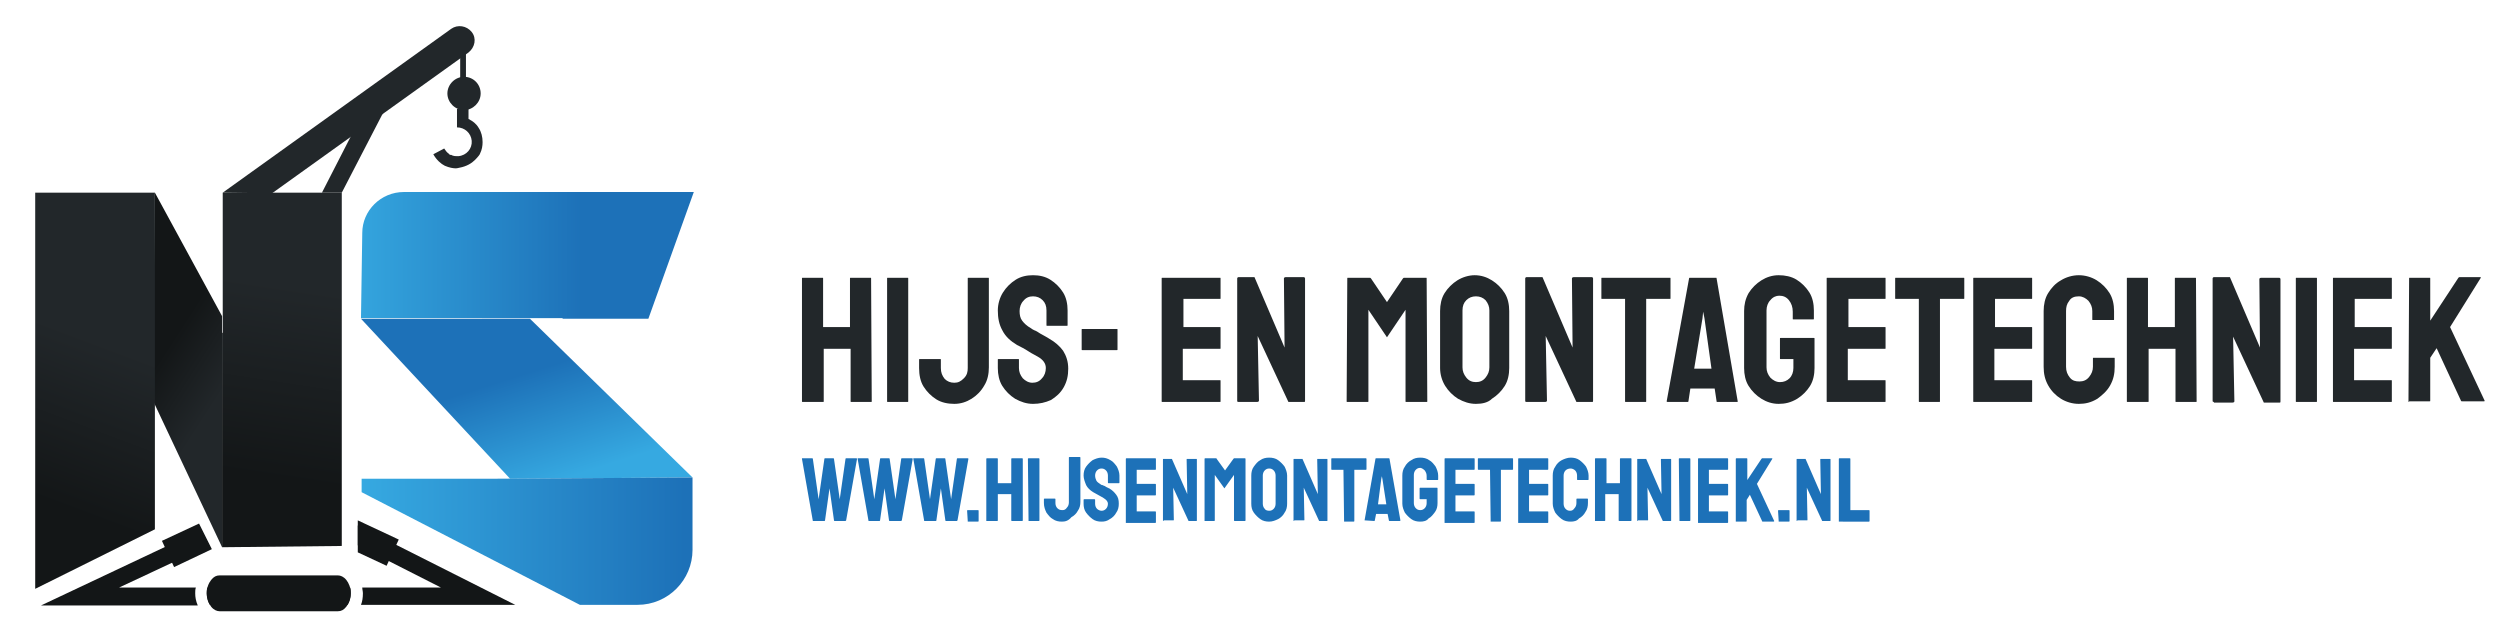 <?xml version="1.0" encoding="utf-8"?>
<!-- Generator: Adobe Illustrator 22.0.1, SVG Export Plug-In . SVG Version: 6.00 Build 0)  -->
<svg version="1.1" xmlns="http://www.w3.org/2000/svg" xmlns:xlink="http://www.w3.org/1999/xlink" x="0px" y="0px"
	 viewBox="0 0 390.6 98" style="enable-background:new 0 0 390.6 98;" xml:space="preserve">
<style type="text/css">
	.st0{fill:url(#SVGID_1_);}
	.st1{fill:url(#SVGID_2_);}
	.st2{fill:url(#SVGID_3_);}
	.st3{fill:#131617;}
	.st4{fill:#22272A;}
	.st5{fill:url(#SVGID_4_);}
	.st6{fill:url(#SVGID_5_);}
	.st7{fill:url(#SVGID_6_);}
	.st8{fill:#1D71B8;}
</style>
<g id="Layer_1">
	<g>
		
			<linearGradient id="SVGID_1_" gradientUnits="userSpaceOnUse" x1="92.621" y1="29.797" x2="84.147" y2="14.593" gradientTransform="matrix(1.011 0.206 -0.165 0.998 -1.793 26.38)">
			<stop  offset="0" style="stop-color:#36A9E1"/>
			<stop  offset="0.976" style="stop-color:#1D71B8"/>
		</linearGradient>
		<polygon class="st0" points="79.7,74.8 56.4,49.8 82.8,49.8 108.2,74.6 		"/>
	</g>
	<g>
		<linearGradient id="SVGID_2_" gradientUnits="userSpaceOnUse" x1="53.105" y1="39.957" x2="91.843" y2="39.957">
			<stop  offset="0" style="stop-color:#36A9E1"/>
			<stop  offset="0.976" style="stop-color:#1D71B8"/>
		</linearGradient>
		<path class="st1" d="M87.9,49.8h13.4l7.1-19.8H63.1c-3.6,0-6.5,2.9-6.5,6.4l-0.2,13.3H87.9z"/>
	</g>
	<g>
		<g>
			<linearGradient id="SVGID_3_" gradientUnits="userSpaceOnUse" x1="56.486" y1="84.527" x2="108.207" y2="84.527">
				<stop  offset="0" style="stop-color:#36A9E1"/>
				<stop  offset="0.976" style="stop-color:#1D71B8"/>
			</linearGradient>
			<path class="st2" d="M76.5,74.8l-20,0v2.1l34.1,17.6l9,0c4.8,0,8.6-3.9,8.6-8.6V75.1v-0.5L76.5,74.8z"/>
		</g>
	</g>
	<g>
		<path class="st3" d="M56.6,91.8c0,0.3,0.1,0.6,0.1,0.9c0,0.7-0.1,1.3-0.3,1.8l24.1,0L55.9,82.1v3.1l13,6.6L56.6,91.8z"/>
		<path class="st3" d="M54.7,91.8l-22.3,0c-0.1,0.3-0.1,0.6-0.1,0.9c0,0.7,0.2,1.4,0.5,1.8l21.5,0c0.3-0.5,0.5-1.1,0.5-1.8
			C54.8,92.3,54.8,92,54.7,91.8z"/>
		<path class="st3" d="M30.5,92.7c0-0.3,0-0.6,0.1-0.9l-12,0l14.1-6.6l-1.3-2.4l-25,11.8l24.5,0C30.6,93.9,30.5,93.3,30.5,92.7z"/>
	</g>
	<polyline class="st3" points="31.1,81.8 25.3,84.5 27.2,88.6 33.1,85.8 	"/>
	<polyline class="st3" points="55.9,86.3 60.4,88.4 62.3,84.3 55.9,81.3 	"/>
	<path class="st4" d="M34.8,30.1L70.5,4.5c1-0.7,2.4-0.5,3.2,0.5s0.5,2.4-0.5,3.2l-30.7,22"/>
	<polyline class="st4" points="60.7,16 53.4,30.1 50.3,30.1 58.2,14.7 	"/>
	<polyline class="st4" points="72.8,6.8 72.8,13.4 71.9,13.4 71.9,6.8 	"/>
	<path class="st4" d="M69.9,14.6c0,1.4,1.2,2.6,2.6,2.6c1.4,0,2.6-1.2,2.6-2.6S74,12,72.5,12C71.1,12,69.9,13.2,69.9,14.6z"/>
	<path class="st4" d="M69.4,23.2c0.2,0.3,0.4,0.6,0.7,0.8c0,0,0.1,0.1,0.1,0.1c0,0,0.1,0.1,0.1,0.1c0,0,0,0,0.1,0c0,0,0.1,0,0.1,0
		c0.3,0.2,0.7,0.2,1.1,0.2c1.3-0.1,2.2-1.2,2.1-2.4c-0.1-1.2-1.1-2.1-2.3-2.1V17h1.8h0v1.6c0.1,0,0.1,0,0.2,0.1
		c0.4,0.2,1,0.6,1.4,1.3c0.4,0.6,0.6,1.4,0.6,2.2c0,0.6-0.1,1.2-0.4,1.8l0,0l0,0c0,0.1-0.3,0.5-0.8,1c-0.5,0.5-1.3,1-2.4,1.2l0,0
		c-0.1,0-0.3,0.1-0.6,0.1c-0.4,0-1-0.1-1.7-0.4c-0.6-0.3-1.3-0.9-1.8-1.8L69.4,23.2z"/>
	<linearGradient id="SVGID_4_" gradientUnits="userSpaceOnUse" x1="25.492" y1="55.255" x2="34.933" y2="61.356">
		<stop  offset="0" style="stop-color:#131617"/>
		<stop  offset="0.976" style="stop-color:#22272A"/>
	</linearGradient>
	<polygon class="st5" points="34.7,49.4 24.2,30.1 23.8,62.8 24,62.8 34.7,85.5 	"/>
	<linearGradient id="SVGID_5_" gradientUnits="userSpaceOnUse" x1="41.49" y1="74.663" x2="46.143" y2="43.973">
		<stop  offset="0" style="stop-color:#131617"/>
		<stop  offset="0.976" style="stop-color:#22272A"/>
	</linearGradient>
	<polygon class="st6" points="34.8,30.1 34.8,52 34.7,52 34.7,85.5 53.4,85.3 53.4,30.1 	"/>
	<linearGradient id="SVGID_6_" gradientUnits="userSpaceOnUse" x1="6.664" y1="78.219" x2="15.937" y2="53.508">
		<stop  offset="0" style="stop-color:#131617"/>
		<stop  offset="1" style="stop-color:#22272A"/>
	</linearGradient>
	<polygon class="st7" points="24.2,30.7 24.2,30.1 5.5,30.1 5.5,92 24.2,82.7 24.2,66.3 24.2,66.3 	"/>
	<g>
		<path class="st4" d="M125.4,62.8c-0.1,0-0.1,0-0.1-0.1l0-19.2c0-0.1,0-0.1,0.1-0.1h3.1c0.1,0,0.1,0,0.1,0.1l0,7.6h4.2v-7.6
			c0-0.1,0-0.1,0.1-0.1h3.1c0.1,0,0.1,0,0.1,0.1l0.1,19.2c0,0.1,0,0.1-0.1,0.1H133c-0.1,0-0.1,0-0.1-0.1v-8.2h-4.2v8.2
			c0,0.1,0,0.1-0.1,0.1H125.4z"/>
		<path class="st4" d="M138.7,62.8c-0.1,0-0.1,0-0.1-0.1l0-19.2c0-0.1,0-0.1,0.1-0.1h3.1c0.1,0,0.1,0,0.1,0.1l0,19.2
			c0,0.1,0,0.1-0.1,0.1H138.7z"/>
		<path class="st4" d="M149.1,63.1c-1,0-2-0.2-2.8-0.7s-1.5-1.2-2-2s-0.7-1.8-0.7-2.9v-1.3c0-0.1,0-0.1,0.1-0.1h3.2
			c0.1,0,0.1,0,0.1,0.1v1.3c0,0.7,0.2,1.2,0.6,1.7c0.4,0.4,0.9,0.6,1.5,0.6c0.6,0,1-0.2,1.5-0.7s0.6-1,0.6-1.6V43.5
			c0-0.1,0-0.1,0.1-0.1h3.1c0.1,0,0.1,0,0.1,0.1l0,13.9c0,1-0.2,2-0.7,2.8c-0.5,0.9-1.2,1.6-2,2.1C151,62.8,150.1,63.1,149.1,63.1z"
			/>
		<path class="st4" d="M161.4,63.1c-1,0-1.9-0.3-2.8-0.8c-0.8-0.5-1.5-1.2-2-2c-0.5-0.8-0.7-1.8-0.7-2.8v-1.3c0-0.1,0-0.1,0.1-0.1
			h3.1c0.1,0,0.1,0,0.1,0.1v1.3c0,0.6,0.2,1.1,0.6,1.6c0.4,0.4,0.9,0.7,1.5,0.7s1.1-0.2,1.5-0.7c0.4-0.4,0.6-1,0.6-1.6
			c0-0.7-0.4-1.3-1.3-1.8c-0.3-0.2-0.8-0.4-1.4-0.8s-1.2-0.7-1.8-1c-1-0.6-1.8-1.3-2.3-2.3c-0.5-0.9-0.7-1.9-0.7-3.1
			c0-1,0.3-2,0.8-2.8c0.5-0.8,1.2-1.5,2-2c0.8-0.5,1.7-0.7,2.7-0.7c1,0,1.9,0.2,2.7,0.7c0.8,0.5,1.5,1.2,2,2
			c0.5,0.8,0.7,1.8,0.7,2.8v2.3c0,0.1,0,0.1-0.1,0.1h-3.1c-0.1,0-0.1,0-0.1-0.1l0-2.3c0-0.7-0.2-1.2-0.6-1.6
			c-0.4-0.4-0.9-0.6-1.5-0.6c-0.6,0-1.1,0.2-1.5,0.7c-0.4,0.4-0.6,1-0.6,1.6c0,0.6,0.1,1.1,0.4,1.5c0.3,0.4,0.7,0.8,1.4,1.2
			c0.1,0.1,0.3,0.2,0.5,0.3c0.3,0.1,0.6,0.3,0.9,0.5s0.6,0.3,0.9,0.5s0.4,0.2,0.5,0.3c0.9,0.5,1.7,1.2,2.2,1.9
			c0.5,0.8,0.8,1.7,0.8,2.8c0,1.1-0.2,2-0.7,2.9s-1.2,1.5-2,2C163.3,62.9,162.4,63.1,161.4,63.1z"/>
		<path class="st4" d="M169.1,54.7c-0.1,0-0.1,0-0.1-0.1v-3.1c0-0.1,0-0.1,0.1-0.1h5.4c0.1,0,0.1,0,0.1,0.1v3.1c0,0.1,0,0.1-0.1,0.1
			H169.1z"/>
		<path class="st4" d="M181.6,62.8c-0.1,0-0.1,0-0.1-0.1l0-19.2c0-0.1,0-0.1,0.1-0.1h9c0.1,0,0.1,0,0.1,0.1v3.1c0,0.1,0,0.1-0.1,0.1
			h-5.7v4.4h5.7c0.1,0,0.1,0,0.1,0.1l0,3.2c0,0.1,0,0.1-0.1,0.1h-5.8v4.9h5.8c0.1,0,0.1,0,0.1,0.1v3.2c0,0.1,0,0.1-0.1,0.1H181.6z"
			/>
		<path class="st4" d="M193.5,62.8c-0.2,0-0.2-0.1-0.2-0.2l0-19.1c0-0.1,0.1-0.2,0.2-0.2h2.5l4.7,11l-0.1-10.8
			c0-0.1,0.1-0.2,0.3-0.2h2.8c0.1,0,0.2,0.1,0.2,0.2l0,19.1c0,0.1,0,0.2-0.1,0.2h-2.5l-4.8-10.3l0.2,10.1c0,0.1-0.1,0.2-0.3,0.2
			H193.5z"/>
		<path class="st4" d="M210.5,62.8c-0.1,0-0.1,0-0.1-0.1l0.1-19.2c0-0.1,0-0.1,0.1-0.1h3.4c0.1,0,0.1,0,0.2,0.1l2.5,3.7l2.5-3.7
			c0.1-0.1,0.1-0.1,0.2-0.1h3.4c0.1,0,0.1,0,0.1,0.1l0.1,19.2c0,0.1,0,0.1-0.1,0.1h-3.2c-0.1,0-0.1,0-0.1-0.1l0-14.3l-2.9,4.3
			l-2.9-4.3l0,14.3c0,0.1,0,0.1-0.1,0.1H210.5z"/>
		<path class="st4" d="M230.6,63.1c-1,0-1.9-0.3-2.8-0.8c-0.8-0.5-1.5-1.2-2-2c-0.5-0.8-0.8-1.8-0.8-2.8l0-8.9c0-1,0.2-2,0.7-2.8
			c0.5-0.8,1.2-1.5,2-2c0.8-0.5,1.8-0.8,2.7-0.8c1,0,1.9,0.3,2.7,0.8s1.5,1.2,2,2c0.5,0.8,0.7,1.8,0.7,2.8l0,8.9c0,1-0.2,2-0.7,2.8
			c-0.5,0.8-1.2,1.5-2,2C232.5,62.9,231.6,63.1,230.6,63.1z M230.6,59.7c0.6,0,1.1-0.2,1.5-0.7c0.4-0.5,0.6-1,0.6-1.6l0-8.9
			c0-0.6-0.2-1.1-0.6-1.6c-0.4-0.4-0.9-0.6-1.5-0.6c-0.6,0-1.1,0.2-1.5,0.6c-0.4,0.4-0.6,0.9-0.6,1.6v8.9c0,0.6,0.2,1.1,0.6,1.6
			C229.5,59.5,230,59.7,230.6,59.7z"/>
		<path class="st4" d="M238.5,62.8c-0.2,0-0.2-0.1-0.2-0.2l0-19.1c0-0.1,0.1-0.2,0.2-0.2h2.5l4.7,11l-0.1-10.8
			c0-0.1,0.1-0.2,0.3-0.2h2.8c0.1,0,0.2,0.1,0.2,0.2l0,19.1c0,0.1,0,0.2-0.1,0.2h-2.5l-4.8-10.3l0.2,10.1c0,0.1-0.1,0.2-0.3,0.2
			H238.5z"/>
		<path class="st4" d="M254,62.8c-0.1,0-0.1,0-0.1-0.1v-16h-3.6c-0.1,0-0.1,0-0.1-0.1l0-3.1c0-0.1,0-0.1,0.1-0.1h10.6
			c0.1,0,0.1,0,0.1,0.1v3.1c0,0.1,0,0.1-0.1,0.1h-3.7l0,16c0,0.1,0,0.1-0.1,0.1H254z"/>
		<path class="st4" d="M260.4,62.7l3.5-19.2c0-0.1,0.1-0.1,0.1-0.1h4.1c0.1,0,0.1,0,0.1,0.1l3.3,19.2c0,0.1,0,0.1-0.1,0.1h-3.1
			c-0.1,0-0.1,0-0.1-0.1l-0.3-2h-3.8l-0.3,2c0,0.1-0.1,0.1-0.1,0.1h-3.1C260.5,62.8,260.4,62.8,260.4,62.7z M264.7,57.6h2.7
			l-1.1-7.9l-0.2-1l-0.1,1L264.7,57.6z"/>
		<path class="st4" d="M277.9,63.1c-1,0-1.9-0.3-2.7-0.8c-0.8-0.5-1.5-1.2-2-2c-0.5-0.8-0.7-1.8-0.7-2.8v-8.9c0-1,0.2-1.9,0.7-2.8
			c0.5-0.8,1.2-1.5,2-2c0.8-0.5,1.7-0.8,2.7-0.8c1,0,2,0.2,2.8,0.7c0.8,0.5,1.5,1.2,2,2s0.7,1.8,0.7,2.8v1.3c0,0.1,0,0.1-0.1,0.1
			h-3.1c-0.1,0-0.1,0-0.1-0.1v-1.1c0-0.7-0.2-1.3-0.6-1.8s-0.9-0.7-1.5-0.7c-0.5,0-1,0.2-1.4,0.7c-0.4,0.4-0.6,1-0.6,1.6v8.9
			c0,0.6,0.2,1.1,0.6,1.6c0.4,0.4,0.9,0.7,1.5,0.7c0.6,0,1.1-0.2,1.5-0.6s0.6-1,0.6-1.6v-1.4h-2c-0.1,0-0.1,0-0.1-0.1v-3.1
			c0-0.1,0-0.1,0.1-0.1h5.2c0.1,0,0.1,0,0.1,0.1v4.6c0,1-0.2,2-0.7,2.8c-0.5,0.8-1.2,1.5-2,2C279.8,62.9,278.9,63.1,277.9,63.1z"/>
		<path class="st4" d="M285.5,62.8c-0.1,0-0.1,0-0.1-0.1l0-19.2c0-0.1,0-0.1,0.1-0.1h9c0.1,0,0.1,0,0.1,0.1v3.1c0,0.1,0,0.1-0.1,0.1
			h-5.7v4.4h5.7c0.1,0,0.1,0,0.1,0.1l0,3.2c0,0.1,0,0.1-0.1,0.1h-5.8v4.9h5.8c0.1,0,0.1,0,0.1,0.1v3.2c0,0.1,0,0.1-0.1,0.1H285.5z"
			/>
		<path class="st4" d="M299.9,62.8c-0.1,0-0.1,0-0.1-0.1v-16h-3.6c-0.1,0-0.1,0-0.1-0.1l0-3.1c0-0.1,0-0.1,0.1-0.1h10.6
			c0.1,0,0.1,0,0.1,0.1v3.1c0,0.1,0,0.1-0.1,0.1h-3.7l0,16c0,0.1,0,0.1-0.1,0.1H299.9z"/>
		<path class="st4" d="M308.4,62.8c-0.1,0-0.1,0-0.1-0.1l0-19.2c0-0.1,0-0.1,0.1-0.1h9c0.1,0,0.1,0,0.1,0.1v3.1c0,0.1,0,0.1-0.1,0.1
			h-5.7v4.4h5.7c0.1,0,0.1,0,0.1,0.1l0,3.2c0,0.1,0,0.1-0.1,0.1h-5.8v4.9h5.8c0.1,0,0.1,0,0.1,0.1v3.2c0,0.1,0,0.1-0.1,0.1H308.4z"
			/>
		<path class="st4" d="M324.8,63.1c-1,0-2-0.3-2.8-0.8c-0.8-0.5-1.5-1.2-2-2.1s-0.7-1.8-0.7-2.9l0-8.7c0-1,0.2-2,0.7-2.8
			c0.5-0.8,1.1-1.5,2-2c0.8-0.5,1.8-0.8,2.8-0.8s2,0.3,2.8,0.8c0.8,0.5,1.5,1.2,2,2s0.7,1.8,0.7,2.8v1.3c0,0.1,0,0.1-0.1,0.1H327
			c-0.1,0-0.1,0-0.1-0.1v-1.3c0-0.6-0.2-1.1-0.6-1.6c-0.4-0.4-0.9-0.7-1.5-0.7c-0.7,0-1.2,0.2-1.5,0.7c-0.4,0.5-0.5,1-0.5,1.6v8.7
			c0,0.7,0.2,1.2,0.6,1.7s0.9,0.6,1.5,0.6c0.6,0,1.1-0.2,1.5-0.7c0.4-0.5,0.6-1,0.6-1.6v-1.3c0-0.1,0-0.1,0.1-0.1h3.2
			c0.1,0,0.1,0,0.1,0.1v1.3c0,1.1-0.2,2-0.7,2.9c-0.5,0.9-1.2,1.5-2,2.1C326.7,62.9,325.8,63.1,324.8,63.1z"/>
		<path class="st4" d="M332.4,62.8c-0.1,0-0.1,0-0.1-0.1l0-19.2c0-0.1,0-0.1,0.1-0.1h3.1c0.1,0,0.1,0,0.1,0.1l0,7.6h4.2v-7.6
			c0-0.1,0-0.1,0.1-0.1h3.1c0.1,0,0.1,0,0.1,0.1l0.1,19.2c0,0.1,0,0.1-0.1,0.1h-3.1c-0.1,0-0.1,0-0.1-0.1v-8.2h-4.2v8.2
			c0,0.1,0,0.1-0.1,0.1H332.4z"/>
		<path class="st4" d="M345.9,62.8c-0.2,0-0.2-0.1-0.2-0.2l0-19.1c0-0.1,0.1-0.2,0.2-0.2h2.5l4.7,11L353,43.6c0-0.1,0.1-0.2,0.3-0.2
			h2.8c0.1,0,0.2,0.1,0.2,0.2l0,19.1c0,0.1,0,0.2-0.1,0.2h-2.5l-4.8-10.3l0.2,10.1c0,0.1-0.1,0.2-0.3,0.2H345.9z"/>
		<path class="st4" d="M358.8,62.8c-0.1,0-0.1,0-0.1-0.1l0-19.2c0-0.1,0-0.1,0.1-0.1h3.1c0.1,0,0.1,0,0.1,0.1l0,19.2
			c0,0.1,0,0.1-0.1,0.1H358.8z"/>
		<path class="st4" d="M364.6,62.8c-0.1,0-0.1,0-0.1-0.1l0-19.2c0-0.1,0-0.1,0.1-0.1h9c0.1,0,0.1,0,0.1,0.1v3.1c0,0.1,0,0.1-0.1,0.1
			h-5.7v4.4h5.7c0.1,0,0.1,0,0.1,0.1l0,3.2c0,0.1,0,0.1-0.1,0.1h-5.8v4.9h5.8c0.1,0,0.1,0,0.1,0.1v3.2c0,0.1,0,0.1-0.1,0.1H364.6z"
			/>
		<path class="st4" d="M376.4,62.8c-0.1,0-0.1,0-0.1-0.1l0.1-19.2c0-0.1,0-0.1,0.1-0.1h3.1c0.1,0,0.1,0,0.1,0.1v6.6l4.4-6.7
			c0.1-0.1,0.1-0.1,0.2-0.1h3.2c0.1,0,0.1,0,0.1,0.1l-4.8,7.7l5.4,11.5c0,0.1,0,0.1-0.1,0.1h-3.4c-0.1,0-0.2,0-0.2-0.1l-3.8-8.2
			l-1,1.5v6.7c0,0.1,0,0.1-0.1,0.1H376.4z"/>
	</g>
	<g>
		<path class="st8" d="M127,81.4C127,81.4,127,81.4,127,81.4l-1.7-9.7c0,0,0-0.1,0-0.1h1.6c0,0,0.1,0,0.1,0.1l0.9,6.3l0.9-6.3
			c0,0,0-0.1,0.1-0.1h1.3c0,0,0.1,0,0.1,0.1l0.9,6.3l0.9-6.3c0,0,0-0.1,0.1-0.1h1.6c0,0,0.1,0,0.1,0.1l-1.7,9.6c0,0,0,0-0.1,0.1
			h-1.7c0,0-0.1,0-0.1-0.1l-0.7-5l-0.7,5c0,0,0,0.1-0.1,0.1H127z"/>
		<path class="st8" d="M135.7,81.4C135.7,81.4,135.6,81.4,135.7,81.4l-1.7-9.7c0,0,0-0.1,0-0.1h1.6c0,0,0.1,0,0.1,0.1l0.9,6.3
			l0.9-6.3c0,0,0-0.1,0.1-0.1h1.3c0,0,0.1,0,0.1,0.1l0.9,6.3l0.9-6.3c0,0,0-0.1,0.1-0.1h1.6c0,0,0.1,0,0.1,0.1l-1.7,9.6
			c0,0,0,0-0.1,0.1H139c0,0-0.1,0-0.1-0.1l-0.7-5l-0.7,5c0,0,0,0.1-0.1,0.1H135.7z"/>
		<path class="st8" d="M144.4,81.4C144.3,81.4,144.3,81.4,144.4,81.4l-1.7-9.7c0,0,0-0.1,0-0.1h1.6c0,0,0.1,0,0.1,0.1l0.9,6.3
			l0.9-6.3c0,0,0-0.1,0.1-0.1h1.3c0,0,0.1,0,0.1,0.1l0.9,6.3l0.9-6.3c0,0,0-0.1,0.1-0.1h1.6c0,0,0.1,0,0.1,0.1l-1.7,9.6
			c0,0,0,0-0.1,0.1h-1.7c0,0-0.1,0-0.1-0.1l-0.7-5l-0.7,5c0,0,0,0.1-0.1,0.1H144.4z"/>
		<path class="st8" d="M151.2,81.4C151.2,81.4,151.2,81.4,151.2,81.4l-0.1-1.6c0,0,0-0.1,0.1-0.1h1.6c0,0,0.1,0,0.1,0.1v1.6
			c0,0,0,0.1-0.1,0.1H151.2z"/>
		<path class="st8" d="M154.1,81.4C154,81.4,154,81.4,154.1,81.4l0-9.7c0,0,0-0.1,0.1-0.1h1.6c0,0,0.1,0,0.1,0.1l0,3.8h2.1v-3.8
			c0,0,0-0.1,0.1-0.1h1.6c0,0,0.1,0,0.1,0.1l0,9.6c0,0,0,0.1-0.1,0.1h-1.6c0,0-0.1,0-0.1-0.1v-4.1h-2.1v4.1c0,0,0,0.1-0.1,0.1H154.1
			z"/>
		<path class="st8" d="M160.7,81.4C160.7,81.4,160.7,81.4,160.7,81.4l-0.1-9.7c0,0,0-0.1,0.1-0.1h1.6c0,0,0.1,0,0.1,0.1l0,9.6
			c0,0,0,0.1-0.1,0.1H160.7z"/>
		<path class="st8" d="M165.9,81.5c-0.5,0-1-0.1-1.4-0.4c-0.4-0.2-0.7-0.6-1-1c-0.2-0.4-0.4-0.9-0.4-1.5V78c0,0,0-0.1,0.1-0.1h1.6
			c0,0,0.1,0,0.1,0.1v0.6c0,0.3,0.1,0.6,0.3,0.8c0.2,0.2,0.4,0.3,0.8,0.3c0.3,0,0.5-0.1,0.7-0.4c0.2-0.2,0.3-0.5,0.3-0.8v-7
			c0,0,0-0.1,0.1-0.1h1.6c0,0,0.1,0,0.1,0.1l0,6.9c0,0.5-0.1,1-0.4,1.4c-0.2,0.4-0.6,0.8-1,1C166.9,81.4,166.4,81.5,165.9,81.5z"/>
		<path class="st8" d="M172.1,81.5c-0.5,0-1-0.1-1.4-0.4c-0.4-0.3-0.7-0.6-1-1s-0.4-0.9-0.4-1.4v-0.6c0,0,0-0.1,0.1-0.1h1.6
			c0,0,0.1,0,0.1,0.1v0.6c0,0.3,0.1,0.6,0.3,0.8c0.2,0.2,0.5,0.3,0.7,0.3c0.3,0,0.5-0.1,0.7-0.3c0.2-0.2,0.3-0.5,0.3-0.8
			c0-0.3-0.2-0.6-0.7-0.9c-0.1-0.1-0.4-0.2-0.7-0.4c-0.3-0.2-0.6-0.3-0.9-0.5c-0.5-0.3-0.9-0.7-1.1-1.1c-0.2-0.5-0.4-1-0.4-1.5
			c0-0.5,0.1-1,0.4-1.4c0.3-0.4,0.6-0.7,1-1c0.4-0.2,0.9-0.4,1.4-0.4c0.5,0,0.9,0.1,1.4,0.4c0.4,0.2,0.7,0.6,1,1
			c0.2,0.4,0.4,0.9,0.4,1.4v1.1c0,0,0,0.1-0.1,0.1h-1.6c0,0-0.1,0-0.1-0.1l0-1.1c0-0.3-0.1-0.6-0.3-0.8c-0.2-0.2-0.4-0.3-0.7-0.3
			c-0.3,0-0.5,0.1-0.7,0.3c-0.2,0.2-0.3,0.5-0.3,0.8c0,0.3,0.1,0.6,0.2,0.8c0.1,0.2,0.4,0.4,0.7,0.6c0,0,0.1,0.1,0.3,0.1
			c0.1,0.1,0.3,0.1,0.4,0.2c0.2,0.1,0.3,0.2,0.4,0.2c0.1,0.1,0.2,0.1,0.2,0.1c0.5,0.3,0.8,0.6,1.1,1c0.3,0.4,0.4,0.8,0.4,1.4
			c0,0.5-0.1,1-0.4,1.4c-0.2,0.4-0.6,0.8-1,1C173,81.4,172.6,81.5,172.1,81.5z"/>
		<path class="st8" d="M175.9,81.4C175.8,81.4,175.8,81.4,175.9,81.4l0-9.7c0,0,0-0.1,0.1-0.1h4.5c0,0,0.1,0,0.1,0.1v1.6
			c0,0,0,0.1-0.1,0.1h-2.9v2.2h2.9c0,0,0.1,0,0.1,0.1l0,1.6c0,0,0,0.1-0.1,0.1h-2.9v2.5h2.9c0,0,0.1,0,0.1,0.1v1.6
			c0,0,0,0.1-0.1,0.1H175.9z"/>
		<path class="st8" d="M181.8,81.4c-0.1,0-0.1,0-0.1-0.1l0-9.5c0-0.1,0-0.1,0.1-0.1h1.3l2.4,5.5l-0.1-5.4c0-0.1,0-0.1,0.1-0.1h1.4
			c0.1,0,0.1,0,0.1,0.1l0,9.5c0,0.1,0,0.1-0.1,0.1h-1.2l-2.4-5.2l0.1,5c0,0.1,0,0.1-0.1,0.1H181.8z"/>
		<path class="st8" d="M188.2,81.4C188.2,81.4,188.2,81.4,188.2,81.4l0-9.7c0,0,0-0.1,0.1-0.1h1.7c0,0,0.1,0,0.1,0.1l1.3,1.8
			l1.3-1.8c0,0,0.1-0.1,0.1-0.1h1.7c0,0,0.1,0,0.1,0.1l0,9.6c0,0,0,0.1-0.1,0.1h-1.6c0,0-0.1,0-0.1-0.1l0-7.1l-1.5,2.1l-1.5-2.1
			l0,7.1c0,0,0,0.1-0.1,0.1H188.2z"/>
		<path class="st8" d="M198.3,81.5c-0.5,0-1-0.1-1.4-0.4c-0.4-0.3-0.7-0.6-1-1s-0.4-0.9-0.4-1.4l0-4.4c0-0.5,0.1-1,0.4-1.4
			s0.6-0.8,1-1c0.4-0.3,0.9-0.4,1.4-0.4c0.5,0,1,0.1,1.4,0.4c0.4,0.3,0.7,0.6,1,1c0.2,0.4,0.4,0.9,0.4,1.4l0,4.4
			c0,0.5-0.1,1-0.4,1.4c-0.2,0.4-0.6,0.8-1,1S198.8,81.5,198.3,81.5z M198.3,79.8c0.3,0,0.5-0.1,0.7-0.3c0.2-0.2,0.3-0.5,0.3-0.8
			l0-4.4c0-0.3-0.1-0.6-0.3-0.8c-0.2-0.2-0.4-0.3-0.7-0.3c-0.3,0-0.5,0.1-0.7,0.3s-0.3,0.5-0.3,0.8v4.4c0,0.3,0.1,0.6,0.3,0.8
			C197.7,79.7,198,79.8,198.3,79.8z"/>
		<path class="st8" d="M202.2,81.4c-0.1,0-0.1,0-0.1-0.1l0-9.5c0-0.1,0-0.1,0.1-0.1h1.3l2.4,5.5l-0.1-5.4c0-0.1,0-0.1,0.1-0.1h1.4
			c0.1,0,0.1,0,0.1,0.1l0,9.5c0,0.1,0,0.1-0.1,0.1h-1.2l-2.4-5.2l0.1,5c0,0.1,0,0.1-0.1,0.1H202.2z"/>
		<path class="st8" d="M210,81.4C209.9,81.4,209.9,81.4,210,81.4l-0.1-8h-1.8c0,0-0.1,0-0.1-0.1l0-1.6c0,0,0-0.1,0.1-0.1h5.3
			c0,0,0.1,0,0.1,0.1v1.6c0,0,0,0.1-0.1,0.1h-1.8l0,8c0,0,0,0.1-0.1,0.1H210z"/>
		<path class="st8" d="M213.2,81.3l1.7-9.6c0,0,0-0.1,0.1-0.1h2c0,0,0.1,0,0.1,0.1l1.7,9.6c0,0,0,0.1-0.1,0.1h-1.6
			c0,0-0.1,0-0.1-0.1l-0.2-1H215l-0.2,1c0,0,0,0.1-0.1,0.1L213.2,81.3C213.2,81.4,213.2,81.4,213.2,81.3z M215.3,78.8h1.3l-0.6-3.9
			l-0.1-0.5l-0.1,0.5L215.3,78.8z"/>
		<path class="st8" d="M221.9,81.5c-0.5,0-1-0.1-1.4-0.4c-0.4-0.3-0.7-0.6-1-1c-0.2-0.4-0.4-0.9-0.4-1.4v-4.4c0-0.5,0.1-1,0.4-1.4
			c0.2-0.4,0.6-0.8,1-1c0.4-0.3,0.9-0.4,1.4-0.4c0.5,0,1,0.1,1.4,0.4c0.4,0.2,0.7,0.6,1,1c0.2,0.4,0.4,0.9,0.4,1.4v0.6
			c0,0,0,0.1-0.1,0.1H223c0,0-0.1,0-0.1-0.1v-0.5c0-0.4-0.1-0.6-0.3-0.9c-0.2-0.2-0.5-0.4-0.7-0.4c-0.3,0-0.5,0.1-0.7,0.3
			c-0.2,0.2-0.3,0.5-0.3,0.8v4.4c0,0.3,0.1,0.6,0.3,0.8c0.2,0.2,0.4,0.3,0.7,0.3c0.3,0,0.5-0.1,0.7-0.3c0.2-0.2,0.3-0.5,0.3-0.8V78
			h-1c0,0-0.1,0-0.1-0.1v-1.6c0,0,0-0.1,0.1-0.1h2.6c0,0,0.1,0,0.1,0.1v2.3c0,0.5-0.1,1-0.4,1.4s-0.6,0.8-1,1
			C222.9,81.4,222.4,81.5,221.9,81.5z"/>
		<path class="st8" d="M225.7,81.4C225.7,81.4,225.7,81.4,225.7,81.4l0-9.7c0,0,0-0.1,0.1-0.1h4.5c0,0,0.1,0,0.1,0.1v1.6
			c0,0,0,0.1-0.1,0.1h-2.9v2.2h2.9c0,0,0.1,0,0.1,0.1l0,1.6c0,0,0,0.1-0.1,0.1h-2.9v2.5h2.9c0,0,0.1,0,0.1,0.1v1.6
			c0,0,0,0.1-0.1,0.1H225.7z"/>
		<path class="st8" d="M232.9,81.4C232.9,81.4,232.9,81.4,232.9,81.4l-0.1-8h-1.8c0,0-0.1,0-0.1-0.1l0-1.6c0,0,0-0.1,0.1-0.1h5.3
			c0,0,0.1,0,0.1,0.1v1.6c0,0,0,0.1-0.1,0.1h-1.8l0,8c0,0,0,0.1-0.1,0.1H232.9z"/>
		<path class="st8" d="M237.2,81.4C237.2,81.4,237.1,81.4,237.2,81.4l0-9.7c0,0,0-0.1,0.1-0.1h4.5c0,0,0.1,0,0.1,0.1v1.6
			c0,0,0,0.1-0.1,0.1h-2.9v2.2h2.9c0,0,0.1,0,0.1,0.1l0,1.6c0,0,0,0.1-0.1,0.1h-2.9v2.5h2.9c0,0,0.1,0,0.1,0.1v1.6
			c0,0,0,0.1-0.1,0.1H237.2z"/>
		<path class="st8" d="M245.4,81.5c-0.5,0-1-0.1-1.4-0.4s-0.7-0.6-1-1c-0.2-0.4-0.4-0.9-0.4-1.4l0-4.4c0-0.5,0.1-1,0.4-1.4
			c0.2-0.4,0.6-0.8,1-1s0.9-0.4,1.4-0.4c0.5,0,1,0.1,1.4,0.4c0.4,0.3,0.7,0.6,1,1c0.2,0.4,0.4,0.9,0.4,1.4v0.6c0,0,0,0.1-0.1,0.1
			h-1.6c0,0-0.1,0-0.1-0.1v-0.6c0-0.3-0.1-0.6-0.3-0.8c-0.2-0.2-0.5-0.3-0.7-0.3c-0.3,0-0.6,0.1-0.8,0.3c-0.2,0.2-0.3,0.5-0.3,0.8
			v4.4c0,0.3,0.1,0.6,0.3,0.8c0.2,0.2,0.4,0.3,0.7,0.3c0.3,0,0.5-0.1,0.7-0.4c0.2-0.2,0.3-0.5,0.3-0.8V78c0,0,0-0.1,0.1-0.1h1.6
			c0,0,0.1,0,0.1,0.1v0.6c0,0.5-0.1,1-0.4,1.4c-0.2,0.4-0.6,0.8-1,1C246.4,81.4,245.9,81.5,245.4,81.5z"/>
		<path class="st8" d="M249.2,81.4C249.2,81.4,249.1,81.4,249.2,81.4l0-9.7c0,0,0-0.1,0.1-0.1h1.6c0,0,0.1,0,0.1,0.1l0,3.8h2.1v-3.8
			c0,0,0-0.1,0.1-0.1h1.6c0,0,0.1,0,0.1,0.1l0,9.6c0,0,0,0.1-0.1,0.1H253c0,0-0.1,0-0.1-0.1v-4.1h-2.1v4.1c0,0,0,0.1-0.1,0.1H249.2z
			"/>
		<path class="st8" d="M255.9,81.4c-0.1,0-0.1,0-0.1-0.1l0-9.5c0-0.1,0-0.1,0.1-0.1h1.3l2.4,5.5l-0.1-5.4c0-0.1,0-0.1,0.1-0.1h1.4
			c0.1,0,0.1,0,0.1,0.1l0,9.5c0,0.1,0,0.1-0.1,0.1h-1.2l-2.4-5.2l0.1,5c0,0.1,0,0.1-0.1,0.1H255.9z"/>
		<path class="st8" d="M262.4,81.4C262.3,81.4,262.3,81.4,262.4,81.4l-0.1-9.7c0,0,0-0.1,0.1-0.1h1.6c0,0,0.1,0,0.1,0.1l0,9.6
			c0,0,0,0.1-0.1,0.1H262.4z"/>
		<path class="st8" d="M265.3,81.4C265.2,81.4,265.2,81.4,265.3,81.4l0-9.7c0,0,0-0.1,0.1-0.1h4.5c0,0,0.1,0,0.1,0.1v1.6
			c0,0,0,0.1-0.1,0.1h-2.9v2.2h2.9c0,0,0.1,0,0.1,0.1l0,1.6c0,0,0,0.1-0.1,0.1h-2.9v2.5h2.9c0,0,0.1,0,0.1,0.1v1.6
			c0,0,0,0.1-0.1,0.1H265.3z"/>
		<path class="st8" d="M271.2,81.4C271.1,81.4,271.1,81.4,271.2,81.4l0-9.7c0,0,0-0.1,0.1-0.1h1.6c0,0,0.1,0,0.1,0.1V75l2.2-3.3
			c0,0,0.1-0.1,0.1-0.1h1.6c0,0,0,0,0,0.1l-2.4,3.9l2.7,5.8c0,0,0,0.1-0.1,0.1h-1.7c0,0-0.1,0-0.1-0.1l-1.9-4.1l-0.5,0.8v3.3
			c0,0,0,0.1-0.1,0.1H271.2z"/>
		<path class="st8" d="M277.9,81.4C277.8,81.4,277.8,81.4,277.9,81.4l-0.1-1.6c0,0,0-0.1,0.1-0.1h1.6c0,0,0.1,0,0.1,0.1v1.6
			c0,0,0,0.1-0.1,0.1H277.9z"/>
		<path class="st8" d="M280.8,81.4c-0.1,0-0.1,0-0.1-0.1l0-9.5c0-0.1,0-0.1,0.1-0.1h1.3l2.4,5.5l-0.1-5.4c0-0.1,0-0.1,0.1-0.1h1.4
			c0.1,0,0.1,0,0.1,0.1l0,9.5c0,0.1,0,0.1-0.1,0.1h-1.2l-2.4-5.2l0.1,5c0,0.1,0,0.1-0.1,0.1H280.8z"/>
		<path class="st8" d="M287.3,81.4C287.3,81.4,287.3,81.4,287.3,81.4l0-9.7c0,0,0-0.1,0.1-0.1h1.6c0,0,0.1,0,0.1,0.1l0,8h2.9
			c0,0,0.1,0,0.1,0.1v1.6c0,0,0,0.1-0.1,0.1H287.3z"/>
	</g>
	<path class="st3" d="M54.1,90.6c-0.4-0.5-0.9-0.7-1.3-0.7H34.3c-0.5,0-0.9,0.2-1.3,0.7c-0.4,0.5-0.7,1.2-0.7,2.1
		c0,0.8,0.3,1.6,0.7,2.1c0.4,0.5,0.9,0.7,1.3,0.7h18.5c0.5,0,0.9-0.2,1.3-0.7c0.4-0.5,0.7-1.2,0.7-2.1
		C54.8,91.8,54.5,91.1,54.1,90.6z"/>
</g>
<g id="Layer_2">
</g>
<g id="Layer_3">
</g>
<g id="Layer_4">
</g>
<g id="Layer_5">
</g>
</svg>
